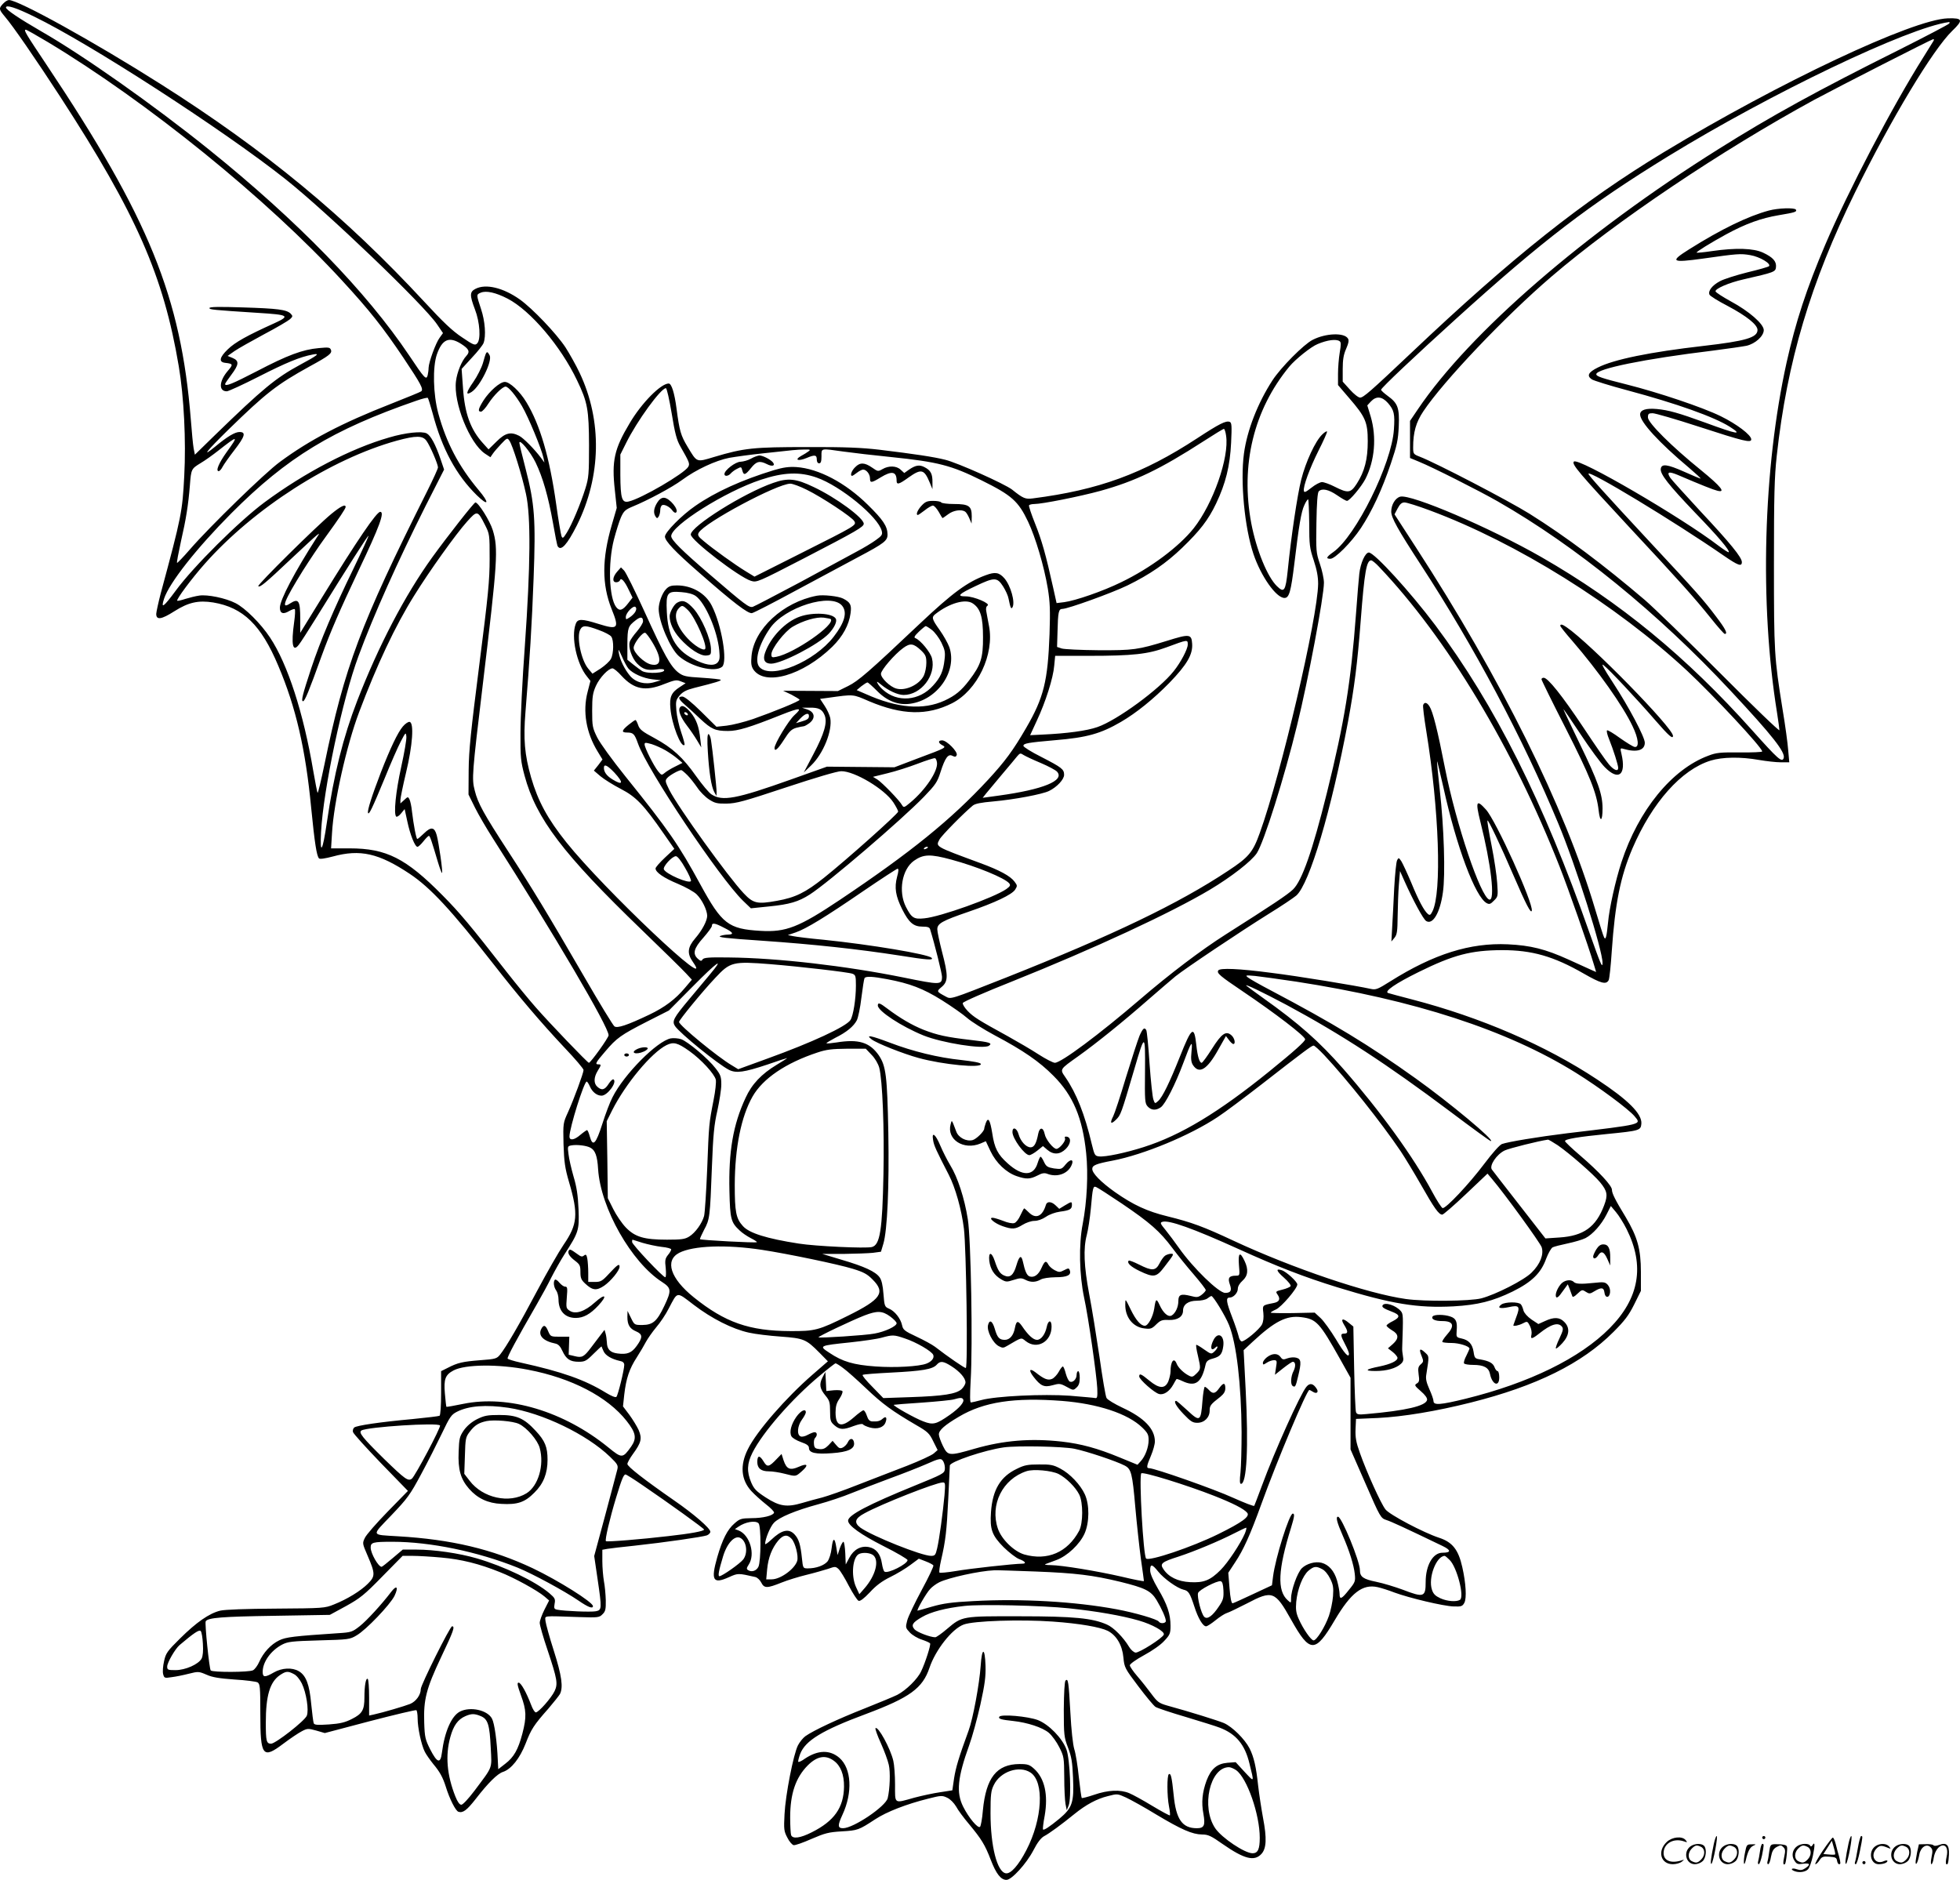 <?xml version="1.0" encoding="UTF-8"?>
<svg xmlns="http://www.w3.org/2000/svg" version="1.0" viewBox="0 0 1252.177 1201" preserveAspectRatio="xMidYMid meet">
  <g transform="translate(-0.188,1201) scale(0.1,-0.1)" fill="#000000" stroke="none">
    <path d="M22 11987 c-29 -31 -28 -36 11 -83 51 -59 199 -274 355 -514 485 -747 659 -1143 756 -1720 33 -194 47 -477 35 -701 -12 -228 -17 -257 -150 -749 -15 -58 -28 -117 -29 -132 0 -41 33 -36 116 17 90 57 153 71 248 56 191 -32 306 -143 416 -405 112 -264 174 -531 210 -908 22 -223 35 -307 50 -322 6 -6 38 -1 88 12 175 48 294 21 492 -111 132 -88 266 -233 535 -577 163 -209 300 -370 454 -534 67 -70 121 -134 121 -142 0 -19 -62 -187 -99 -269 -32 -70 -32 -71 -29 -205 4 -114 9 -152 35 -241 61 -207 55 -271 -35 -402 -30 -44 -105 -175 -167 -291 -117 -221 -199 -361 -238 -410 -21 -26 -29 -29 -127 -36 -114 -9 -144 -16 -208 -49 l-42 -21 0 -140 c0 -77 -4 -141 -10 -145 -5 -3 -82 -12 -172 -21 -208 -19 -357 -41 -373 -54 -7 -6 -11 -19 -8 -29 3 -11 83 -99 178 -198 l173 -178 -129 -132 c-71 -73 -137 -148 -146 -168 -17 -35 -16 -36 17 -113 50 -116 50 -132 2 -180 -46 -46 -132 -99 -218 -133 -57 -23 -68 -24 -368 -26 -194 -1 -327 -6 -357 -13 -70 -17 -152 -74 -256 -177 -83 -82 -92 -95 -103 -146 -7 -30 -10 -67 -6 -82 7 -26 9 -27 54 -20 26 3 75 13 110 22 60 15 64 15 113 -6 37 -17 83 -24 179 -31 71 -4 137 -13 147 -18 16 -10 18 -27 18 -199 0 -274 15 -293 147 -193 45 34 99 70 119 80 34 18 40 18 91 4 l55 -16 288 76 c158 41 292 73 297 70 4 -3 8 -26 8 -52 0 -61 24 -171 46 -214 9 -18 34 -53 54 -78 42 -50 61 -85 80 -145 24 -78 63 -155 81 -160 28 -9 53 9 110 82 79 102 139 162 175 173 53 18 107 87 144 181 35 91 52 118 146 224 33 39 66 80 73 92 22 43 12 117 -39 277 -28 87 -51 172 -53 189 -2 37 -28 34 215 26 120 -4 129 -3 149 18 19 18 22 32 21 90 -1 37 -6 92 -12 122 -5 29 -10 87 -10 127 l0 73 33 6 c17 3 95 12 172 20 194 21 435 56 463 66 12 5 22 15 22 23 0 22 -105 113 -231 200 -193 134 -299 217 -299 233 0 8 16 37 35 63 54 74 60 100 37 154 -11 24 -38 68 -60 98 l-40 53 8 75 c12 104 33 166 80 238 22 34 48 79 59 100 11 20 40 62 65 92 26 30 62 84 80 120 59 112 47 110 161 23 114 -87 246 -154 352 -177 39 -9 131 -20 202 -25 149 -11 163 -17 249 -104 l53 -54 -99 -86 c-168 -146 -356 -361 -412 -475 -52 -103 -44 -196 22 -268 21 -23 64 -61 94 -85 30 -23 53 -47 51 -53 -6 -19 -70 -35 -144 -35 -66 -1 -75 -4 -108 -33 -46 -39 -78 -103 -111 -217 -42 -148 -27 -173 75 -127 58 26 58 26 168 1 13 -3 30 -19 38 -35 19 -38 37 -38 129 -1 39 16 112 38 161 50 50 12 111 30 137 38 45 16 48 16 67 -1 11 -10 41 -59 66 -108 26 -49 54 -92 62 -95 10 -4 34 14 72 54 39 43 78 72 131 98 41 20 99 55 128 77 l54 40 44 -17 c24 -9 46 -21 49 -26 3 -5 -30 -75 -74 -156 -44 -82 -86 -169 -93 -195 -12 -46 -11 -48 17 -78 15 -16 50 -37 76 -45 27 -9 51 -20 53 -24 6 -9 -31 -124 -57 -178 -23 -50 -97 -122 -153 -151 -22 -11 -116 -50 -209 -87 -170 -67 -326 -140 -378 -177 -15 -11 -36 -37 -47 -58 -29 -56 -80 -318 -86 -440 -5 -96 -4 -109 18 -150 12 -25 31 -46 40 -48 10 -2 61 16 115 40 86 37 109 43 193 48 101 6 108 8 213 77 73 48 199 97 339 132 82 21 90 21 121 6 20 -9 43 -33 57 -56 12 -23 49 -73 83 -113 79 -95 102 -132 139 -229 34 -88 64 -127 100 -127 33 0 127 103 172 189 25 49 48 79 68 90 33 17 113 76 193 141 74 60 144 98 214 115 61 16 62 16 117 -9 30 -14 117 -62 192 -108 162 -97 231 -127 293 -128 39 0 57 -8 132 -61 138 -96 202 -112 247 -64 33 35 36 100 11 231 -11 60 -25 152 -31 204 -13 122 -27 184 -55 240 -31 60 -110 138 -164 162 -39 16 -210 70 -363 112 -52 15 -62 23 -100 74 -23 31 -63 82 -90 113 -26 30 -48 62 -48 70 0 8 40 37 90 64 52 28 108 67 130 92 36 38 40 48 40 96 0 75 -21 138 -80 237 -32 55 -50 96 -50 117 0 43 12 42 51 -7 37 -46 121 -106 162 -116 32 -7 41 -22 69 -107 24 -76 55 -127 75 -127 8 0 35 18 61 39 26 21 58 42 72 46 14 4 71 32 128 61 163 86 180 79 282 -103 121 -216 154 -216 279 -4 104 176 178 233 275 211 23 -5 70 -20 106 -34 95 -35 313 -87 378 -89 50 -2 57 1 69 23 16 29 10 127 -13 228 -25 112 -63 160 -149 188 -98 32 -316 147 -342 181 -30 39 -120 238 -163 360 -25 70 -30 100 -28 152 l3 66 140 6 c161 8 373 43 595 99 417 105 709 249 910 451 71 71 97 105 132 175 l43 87 0 121 c0 146 -22 224 -97 350 -67 110 -88 152 -88 175 0 26 -82 115 -202 218 -54 46 -98 88 -98 93 0 13 85 27 266 45 212 21 218 23 222 66 5 63 -84 152 -283 283 -329 218 -744 397 -1182 511 -76 20 -145 38 -153 41 -27 10 47 61 195 134 223 110 334 139 533 140 191 0 329 -39 522 -150 110 -63 143 -72 159 -42 5 9 14 94 20 187 21 303 55 474 132 655 126 293 312 503 500 561 75 23 191 25 309 4 47 -8 109 -15 139 -15 l54 0 -7 78 c-3 42 -19 160 -36 261 -53 332 -55 360 -55 926 0 442 3 557 18 694 66 602 216 1105 502 1686 229 466 496 909 619 1028 72 69 68 83 -28 80 -225 -7 -1077 -409 -1816 -856 -519 -314 -966 -669 -1614 -1283 -261 -247 -304 -284 -325 -284 -11 0 -40 23 -65 51 l-46 51 0 80 c0 59 5 92 22 130 16 37 19 55 11 66 -24 38 -141 34 -225 -9 -56 -28 -203 -176 -257 -259 -94 -145 -162 -319 -182 -468 -24 -178 4 -473 61 -642 48 -142 145 -280 198 -280 30 0 41 40 63 219 29 243 44 333 64 374 9 21 20 37 24 37 3 0 6 -69 7 -152 0 -141 3 -160 29 -238 20 -61 28 -104 28 -150 -3 -217 -236 -1213 -373 -1592 -44 -123 -71 -155 -202 -241 -316 -210 -735 -411 -1418 -682 -363 -143 -352 -140 -387 -121 -59 32 -59 32 -25 61 42 35 42 73 2 225 -16 63 -30 127 -30 143 0 37 30 54 199 112 172 59 276 109 298 141 15 24 15 27 -4 52 -26 35 -95 73 -218 118 -292 108 -286 104 -261 151 13 25 154 168 212 216 15 13 53 20 132 27 134 12 314 46 356 67 51 25 96 74 96 103 0 36 -15 47 -147 115 -62 31 -113 63 -113 70 0 16 29 21 200 36 207 17 294 42 423 117 98 57 208 146 309 249 113 117 151 182 146 251 -4 62 -17 63 -161 18 -185 -57 -214 -61 -437 -60 -113 1 -218 6 -235 11 l-30 10 3 99 c3 124 7 144 31 144 35 0 317 102 416 150 143 70 247 142 349 240 113 109 167 178 217 283 61 128 89 240 96 389 5 107 4 128 -9 133 -24 9 -66 -12 -208 -105 -347 -227 -629 -330 -1050 -384 -47 -6 -61 -1 -132 56 -46 36 -349 172 -428 191 -71 18 -197 37 -420 64 -111 13 -219 18 -460 17 -345 0 -404 -6 -595 -63 -116 -35 -109 -37 -170 64 -44 73 -52 101 -71 245 -13 100 -32 160 -50 160 -50 0 -173 -124 -249 -253 -99 -165 -116 -241 -95 -429 l12 -113 -32 -110 c-63 -216 -63 -379 -1 -535 51 -126 42 -135 -83 -96 -108 34 -134 34 -146 0 -31 -81 6 -256 72 -336 l22 -28 -18 -70 c-33 -125 -9 -262 64 -381 l31 -51 -27 -36 -28 -35 42 -36 c24 -20 82 -56 130 -81 97 -50 146 -101 273 -284 l69 -99 -60 -56 c-33 -31 -60 -62 -60 -69 0 -25 53 -61 142 -98 50 -21 104 -51 121 -68 35 -35 66 -100 67 -136 0 -32 -32 -93 -76 -144 -50 -58 -54 -97 -15 -152 153 -218 -571 467 -809 765 -120 150 -181 263 -225 414 -42 148 -50 244 -36 419 27 330 41 559 52 855 14 373 7 474 -51 698 -22 84 -40 159 -40 166 0 28 71 -58 104 -126 46 -95 81 -218 111 -387 13 -75 26 -142 30 -148 21 -33 60 10 123 135 155 312 162 667 17 973 -24 51 -66 125 -91 164 -60 90 -210 247 -291 305 -106 75 -217 102 -283 68 -38 -19 -38 -41 -4 -131 32 -82 39 -194 14 -218 -13 -14 -24 -10 -96 39 -61 40 -121 97 -241 227 -505 545 -1014 966 -1683 1390 -424 269 -910 538 -971 538 -9 0 -25 -10 -37 -23z m198 -83 c357 -173 1210 -725 1605 -1038 266 -211 883 -802 969 -928 l38 -56 -21 -29 c-25 -33 -70 -157 -71 -193 0 -14 -3 -35 -6 -48 -9 -32 -20 -20 -118 127 -274 408 -713 860 -1281 1317 -353 284 -800 599 -1070 754 -140 81 -225 138 -225 152 0 19 62 0 180 -58z m12235 -44 c-4 -6 -147 -81 -318 -167 -525 -262 -820 -424 -1157 -636 -855 -536 -1590 -1173 -1920 -1662 l-50 -74 0 -119 0 -118 58 -24 c86 -35 383 -185 502 -253 500 -286 1023 -712 1488 -1210 268 -287 353 -395 339 -431 -11 -29 -37 -5 -200 177 -421 471 -846 820 -1348 1108 -328 188 -831 403 -901 386 -32 -8 -58 -52 -58 -95 0 -40 41 -113 190 -342 340 -521 650 -1105 876 -1648 112 -267 285 -814 284 -895 -1 -35 -12 -8 -84 195 -293 836 -604 1455 -984 1963 -160 213 -390 465 -425 465 -23 0 -53 -66 -61 -135 -3 -27 -13 -142 -21 -255 -33 -442 -74 -694 -186 -1145 -92 -371 -159 -561 -216 -617 -35 -34 -133 -99 -429 -287 -159 -101 -358 -252 -549 -416 -261 -224 -504 -405 -544 -405 -11 0 -58 24 -103 53 -46 30 -135 82 -198 117 -186 102 -218 122 -256 161 -20 21 -34 44 -31 51 2 8 144 70 313 137 527 211 1015 438 1264 586 139 83 267 183 301 234 45 68 176 483 258 820 70 284 171 820 171 908 0 26 -12 80 -26 121 -24 71 -25 82 -22 262 2 128 7 193 15 201 21 21 63 12 117 -25 29 -20 57 -36 63 -36 17 0 92 90 118 140 60 118 72 267 34 398 l-22 72 23 25 c34 36 71 33 109 -10 39 -45 45 -69 38 -169 -14 -219 -243 -681 -387 -783 -44 -31 -50 -43 -19 -43 30 0 133 103 195 196 70 106 135 245 192 414 39 116 46 149 50 236 5 119 -6 148 -71 195 -23 17 -42 34 -42 39 0 11 218 217 480 454 550 498 847 726 1355 1038 655 402 1533 822 1793 857 5 1 5 -4 2 -9z m-12149 -118 c639 -384 1404 -1004 1881 -1524 176 -191 262 -300 393 -495 110 -165 129 -199 113 -213 -4 -4 -90 -39 -191 -79 -317 -124 -524 -233 -712 -372 -95 -69 -448 -413 -573 -557 -44 -51 -82 -90 -84 -88 -3 2 9 64 25 138 32 139 47 232 57 358 8 103 9 105 68 141 29 17 79 53 112 79 130 102 134 101 53 -11 -47 -66 -70 -119 -49 -119 6 0 17 12 25 28 8 15 41 62 75 106 68 88 76 116 33 116 -29 0 -78 -29 -155 -93 -94 -77 -55 -28 85 109 239 233 308 287 518 403 125 68 145 84 136 106 -6 16 -15 17 -78 11 -103 -9 -201 -46 -394 -147 -157 -81 -204 -101 -204 -82 0 3 18 30 40 59 49 65 51 89 8 107 l-32 13 44 31 c25 17 110 65 190 108 80 42 154 86 165 96 18 17 18 20 4 35 -26 26 -83 33 -306 40 -149 5 -213 4 -213 -4 0 -10 17 -12 312 -31 195 -12 206 -19 103 -66 -175 -79 -252 -122 -298 -167 -53 -51 -59 -81 -17 -86 52 -6 53 -10 16 -53 -55 -65 -58 -129 -5 -129 10 0 102 42 204 94 175 89 264 126 345 141 50 10 32 -5 -80 -65 -157 -85 -239 -153 -544 -449 l-129 -126 -8 40 c-4 22 -12 105 -18 185 -63 784 -266 1285 -923 2268 -133 199 -147 222 -131 222 5 0 67 -35 139 -78z m12048 6 c-4 -7 -33 -53 -64 -103 -199 -316 -478 -849 -628 -1200 -119 -280 -188 -491 -246 -750 -150 -680 -174 -1541 -61 -2240 8 -52 15 -102 15 -110 0 -9 -170 155 -377 363 -208 209 -425 419 -483 469 -263 224 -501 403 -737 551 -135 84 -598 325 -700 364 -41 16 -43 18 -43 60 0 96 18 160 65 230 127 191 524 609 820 862 413 354 1083 804 1677 1128 162 87 750 387 761 388 5 0 5 -6 1 -12z m-9109 -1646 c146 -76 340 -304 444 -523 67 -139 75 -186 76 -414 0 -182 -2 -207 -23 -275 -32 -102 -87 -232 -119 -283 -23 -37 -27 -39 -34 -22 -4 11 -20 103 -34 205 -42 298 -103 507 -190 650 -42 70 -107 130 -138 130 -31 0 -97 -58 -136 -118 -34 -54 -38 -72 -16 -72 8 0 30 24 48 53 34 52 89 107 109 107 18 0 64 -55 105 -125 41 -70 125 -274 137 -330 l6 -30 -22 30 c-42 56 -112 127 -140 141 -53 27 -88 19 -144 -37 l-51 -50 -36 40 c-79 87 -116 189 -127 350 l-9 124 65 71 c37 39 70 81 75 94 17 44 10 141 -16 218 -30 91 -31 92 -2 104 35 15 96 1 172 -38z m-297 -289 c51 -33 58 -50 33 -77 -29 -31 -59 -103 -66 -161 -18 -136 87 -397 185 -463 l35 -23 15 22 c8 12 32 40 54 63 37 39 39 40 52 21 20 -27 80 -219 106 -340 32 -145 29 -460 -7 -970 -16 -214 -28 -466 -28 -560 -1 -154 2 -180 26 -270 74 -275 245 -500 749 -986 136 -131 263 -256 283 -278 l37 -40 -44 -52 c-61 -73 -129 -124 -227 -171 -143 -68 -206 -89 -224 -75 -9 7 -96 149 -193 317 -232 400 -331 564 -485 800 -157 241 -194 308 -214 389 -20 75 -17 109 51 676 95 792 100 870 64 988 -18 59 -92 177 -111 177 -9 0 -179 -217 -276 -351 -175 -243 -342 -563 -479 -916 -90 -233 -149 -469 -194 -778 -27 -186 -45 -214 -37 -60 15 274 137 849 239 1123 97 263 251 606 429 960 l118 232 -23 68 c-32 93 -62 149 -88 163 -30 16 -136 5 -240 -26 -245 -70 -539 -224 -796 -414 -162 -120 -454 -410 -567 -564 -79 -107 -97 -120 -75 -52 33 101 209 324 430 546 357 358 645 533 1182 719 37 13 70 21 73 18 3 -3 17 -48 31 -99 60 -227 150 -393 282 -523 76 -74 83 -51 11 34 -127 152 -205 300 -257 489 -33 122 -37 296 -9 377 34 97 78 116 155 67z m5611 18 c11 -7 11 -20 2 -73 -6 -36 -11 -97 -11 -137 l0 -71 71 -83 c104 -120 119 -154 119 -276 0 -115 -20 -193 -70 -271 -39 -60 -55 -63 -140 -20 -33 17 -70 30 -82 30 -13 0 -43 -16 -68 -36 -36 -28 -46 -33 -48 -20 -6 27 37 144 94 258 30 59 54 113 54 120 0 6 -14 -1 -31 -18 -44 -42 -105 -174 -134 -288 -25 -100 -64 -360 -86 -579 -14 -133 -23 -147 -69 -102 -61 59 -131 230 -164 401 -70 373 15 725 243 1002 39 47 140 128 181 144 62 26 117 33 139 19z m-4266 -462 c21 -129 32 -170 56 -212 57 -100 61 -109 50 -129 -23 -42 -300 -204 -381 -222 -43 -10 -52 19 -53 169 l0 131 37 74 c69 140 222 350 254 350 6 0 22 -72 37 -161z m3542 -143 c21 -138 -83 -434 -207 -591 -95 -119 -277 -255 -464 -345 -116 -57 -293 -118 -363 -127 l-49 -6 -22 99 c-47 212 -73 303 -115 408 -24 60 -42 113 -39 118 3 4 18 8 34 8 50 0 290 48 422 84 223 62 380 137 662 319 65 42 122 77 127 77 4 0 11 -20 14 -44z m-5108 -33 c24 -34 73 -149 73 -169 0 -8 -31 -76 -69 -152 -427 -852 -528 -1123 -657 -1749 -21 -101 -40 -180 -43 -178 -3 3 -15 67 -28 141 -62 368 -163 681 -276 851 -59 89 -159 189 -221 220 -62 32 -179 56 -231 48 -22 -3 -62 -13 -88 -21 -27 -9 -50 -14 -53 -12 -7 8 91 140 175 235 315 356 809 672 1229 788 122 33 165 33 189 -2z m2441 -66 c-9 -7 -31 -21 -50 -31 -43 -25 -16 -34 37 -12 52 22 65 20 65 -9 0 -16 6 -25 15 -25 11 0 15 12 15 45 0 53 -8 51 141 30 57 -8 194 -24 304 -35 300 -31 385 -53 580 -150 190 -94 233 -132 295 -263 47 -99 102 -283 126 -427 14 -86 16 -138 11 -291 -11 -301 -37 -406 -149 -599 -84 -145 -136 -215 -243 -331 -237 -256 -494 -464 -946 -767 -263 -176 -346 -209 -509 -199 -205 12 -246 44 -383 295 -139 255 -203 348 -479 691 -85 106 -162 212 -181 250 -30 61 -32 72 -32 171 0 89 4 113 24 158 24 53 80 112 106 112 8 0 34 -21 57 -47 81 -88 153 -102 274 -53 67 26 78 28 105 17 l31 -12 -38 -25 c-54 -35 -66 -63 -59 -137 9 -102 68 -253 90 -232 3 3 -7 39 -21 80 -14 41 -28 103 -31 139 -5 60 -3 68 21 97 20 23 42 35 93 48 140 35 175 46 169 52 -3 3 -57 9 -120 13 -103 6 -119 10 -150 33 -50 39 -91 113 -216 388 -61 134 -120 253 -131 264 l-20 20 -25 -28 c-29 -34 -32 -67 -5 -67 11 0 21 6 24 13 6 20 30 -6 56 -62 l24 -49 -27 -35 c-36 -47 -56 -54 -78 -25 -45 60 -53 278 -14 431 14 53 34 117 45 142 18 40 28 49 73 68 98 40 253 123 318 171 89 66 214 124 301 141 41 7 139 21 219 29 199 22 209 23 260 24 38 1 42 -1 28 -11z m3969 -378 c554 -206 1190 -603 1644 -1025 170 -159 479 -490 479 -515 0 -4 -64 -7 -142 -6 -125 1 -151 -1 -202 -21 -233 -86 -447 -349 -555 -680 -38 -116 -78 -295 -86 -387 -9 -91 -15 -113 -25 -94 -5 8 -31 92 -59 186 -192 646 -601 1471 -1144 2307 l-136 210 20 38 c15 28 26 38 44 38 14 0 87 -23 162 -51z m-6037 -92 c30 -59 30 -62 30 -218 0 -136 -9 -231 -66 -676 -54 -425 -67 -546 -68 -674 l-1 -155 42 -85 c23 -46 74 -133 113 -194 393 -615 740 -1205 740 -1259 0 -16 -115 -176 -126 -176 -8 0 -251 253 -340 355 -44 50 -126 150 -184 224 -234 300 -302 381 -411 491 -234 237 -359 300 -593 300 l-119 0 6 98 c11 195 93 560 173 772 114 303 231 552 352 745 98 158 267 394 338 473 65 72 67 72 114 -21z m5712 -268 c433 -455 856 -1158 1153 -1914 58 -147 184 -507 219 -625 l15 -50 -32 14 c-18 8 -82 37 -143 65 -150 68 -243 91 -389 98 -241 11 -473 -62 -750 -236 -81 -51 -93 -56 -125 -49 -95 21 -467 82 -638 103 -205 27 -327 32 -337 15 -11 -17 10 -35 154 -132 209 -141 401 -288 401 -308 0 -13 -70 -76 -228 -204 -326 -264 -567 -409 -802 -484 -115 -37 -248 -65 -287 -60 -26 3 -29 8 -46 78 -45 191 -98 325 -169 428 -36 52 -37 49 81 133 119 85 291 224 446 360 72 63 151 130 176 151 62 50 413 285 594 398 83 51 163 105 179 119 84 76 223 542 330 1111 40 216 60 370 81 645 24 313 37 385 67 385 6 0 29 -18 50 -41z m-4751 -287 c-5 -10 -22 -27 -36 -36 -24 -16 -25 -15 -25 2 0 27 49 77 62 64 7 -7 6 -16 -1 -30z m49 -62 c0 -10 -18 -39 -39 -64 -22 -25 -43 -55 -46 -67 -11 -33 14 -104 47 -138 36 -37 64 -46 123 -38 24 4 47 3 49 -2 14 -21 -105 -28 -140 -8 -11 7 -37 26 -57 42 l-37 30 0 100 c1 105 4 114 54 153 31 24 46 21 46 -8z m-283 -55 c37 -13 73 -32 80 -42 17 -23 16 -108 -2 -142 -8 -16 -38 -43 -66 -62 l-52 -33 -27 32 c-46 55 -76 204 -51 250 15 28 35 28 118 -3z m341 -76 c64 -105 61 -159 -7 -144 -43 9 -111 75 -111 106 0 28 57 102 74 96 6 -2 26 -28 44 -58z m3422 -17 c0 -29 -45 -114 -89 -169 -91 -116 -363 -315 -488 -358 -68 -24 -196 -41 -349 -48 l-81 -4 42 91 c57 121 106 276 112 354 l6 62 216 0 c281 0 377 11 494 54 138 51 137 51 137 18z m-3572 -155 c28 -31 93 -60 152 -67 l55 -6 -42 -12 c-60 -18 -120 -2 -156 40 -35 42 -65 103 -72 148 -5 28 -1 23 20 -24 14 -33 33 -68 43 -79z m2634 -602 c47 -20 94 -45 103 -55 51 -57 -89 -114 -373 -153 l-102 -14 22 28 c13 15 58 70 101 121 43 51 87 103 97 116 18 21 21 22 42 8 13 -8 62 -31 110 -51z m-2725 -61 c61 -66 55 -85 -13 -43 -36 22 -54 47 -54 73 0 28 22 17 67 -30z m2003 -478 c0 -2 -7 -7 -16 -10 -8 -3 -12 -2 -9 4 6 10 25 14 25 6z m150 -78 c163 -44 340 -117 369 -151 10 -12 7 -19 -18 -37 -77 -54 -423 -178 -524 -187 -67 -7 -81 2 -118 74 -49 98 -25 239 52 294 60 42 103 44 239 7z m-1701 -53 c24 -41 40 -78 37 -84 -12 -19 -162 46 -173 75 -7 18 53 84 77 84 10 0 34 -30 59 -75z m1354 -57 c-18 -69 -10 -122 33 -208 43 -85 72 -110 130 -110 32 0 44 -4 48 -17 29 -93 76 -282 76 -303 0 -53 -11 -53 -246 -5 -366 74 -803 125 -1117 128 -129 2 -159 -1 -167 -13 -7 -12 -12 -11 -29 4 -36 32 -27 67 34 135 30 34 55 68 55 76 0 21 18 19 77 -12 59 -29 67 -43 26 -44 -16 0 -37 -4 -48 -8 -23 -9 29 -15 265 -31 334 -23 617 -54 881 -95 174 -28 219 -31 202 -14 -23 23 -387 84 -688 115 -88 8 -176 19 -195 23 l-35 7 50 17 c67 23 190 98 435 266 113 77 210 140 216 141 8 0 7 -16 -3 -52z m-1197 -625 c-31 -37 -90 -108 -132 -158 -99 -118 -110 -139 -90 -170 30 -45 273 -243 345 -280 46 -23 96 -16 246 34 65 23 122 41 125 41 3 0 -26 -19 -65 -42 -98 -59 -160 -124 -200 -212 -80 -172 -109 -343 -103 -597 4 -177 10 -199 65 -250 15 -15 48 -37 71 -49 24 -12 42 -24 39 -26 -6 -6 -357 13 -363 19 -2 2 10 29 26 60 36 66 38 79 50 402 8 206 14 269 35 360 13 61 25 135 25 166 0 49 -4 62 -36 103 -47 62 -178 172 -221 187 -19 6 -49 8 -66 5 -87 -17 -298 -229 -372 -376 -16 -30 -45 -107 -65 -170 -41 -129 -61 -150 -80 -81 -6 23 -14 41 -18 41 -4 -1 -23 -14 -42 -30 -39 -34 -70 -39 -70 -11 0 54 93 351 110 351 4 0 13 -14 20 -30 15 -36 45 -60 75 -60 38 0 102 88 76 104 -5 3 -19 -10 -31 -29 -24 -38 -44 -44 -72 -18 -24 21 -23 60 2 101 24 39 24 42 5 42 -24 0 -18 11 43 82 74 87 99 105 267 191 l140 71 153 154 c157 159 208 194 108 75z m389 67 c185 -15 497 -51 523 -61 20 -8 22 -15 22 -76 0 -86 -17 -192 -35 -220 -28 -42 -245 -143 -533 -247 l-184 -67 -41 25 c-89 52 -337 256 -337 277 0 12 147 192 232 282 95 102 112 106 353 87z m3355 -111 c759 -117 1351 -310 1790 -583 145 -90 337 -232 375 -278 44 -53 57 -50 -430 -108 -187 -23 -380 -55 -418 -69 -15 -6 -62 -59 -110 -123 -99 -132 -250 -292 -269 -286 -7 2 -37 49 -66 103 -119 222 -331 515 -568 786 -154 175 -283 290 -514 454 -52 37 -99 72 -105 77 -19 18 102 -40 256 -122 351 -189 641 -378 1045 -681 138 -104 255 -189 260 -189 31 0 -261 244 -481 401 -301 215 -522 349 -925 562 -69 36 -134 73 -145 82 -19 15 -16 15 45 10 36 -4 153 -20 260 -36z m-2609 15 c143 -27 228 -59 348 -134 62 -39 135 -90 161 -113 26 -23 105 -73 176 -111 183 -97 286 -168 376 -259 126 -126 186 -270 209 -494 14 -134 5 -311 -22 -452 -26 -132 -22 -325 9 -472 27 -123 80 -495 84 -579 2 -53 0 -64 -12 -62 -8 2 -81 8 -163 15 -171 12 -473 -2 -567 -28 -30 -8 -60 -15 -65 -15 -7 0 -7 46 -2 138 14 227 2 908 -18 1032 -21 134 -65 269 -112 345 -20 33 -48 89 -63 124 -31 75 -57 95 -47 38 5 -35 20 -67 100 -222 42 -81 82 -223 97 -345 15 -121 26 -890 12 -890 -9 0 -113 71 -197 136 -17 13 -70 42 -117 64 -77 36 -87 44 -93 73 -9 43 -47 91 -83 106 -28 12 -30 16 -36 94 -4 55 -12 90 -25 107 -26 36 -97 69 -240 111 l-126 38 135 0 c74 1 159 4 188 7 l52 7 15 50 c26 86 38 367 32 712 -7 362 -15 425 -61 493 -58 83 -129 105 -270 82 -33 -5 -62 -8 -64 -5 -2 2 23 17 55 34 73 36 119 74 139 113 8 16 22 81 29 144 8 64 17 120 20 125 9 13 51 11 146 -7z m-1265 -459 c77 -55 160 -146 169 -183 3 -16 -3 -74 -14 -128 -30 -154 -30 -154 -41 -439 -6 -148 -15 -285 -20 -304 -13 -47 -56 -107 -95 -131 -27 -17 -50 -20 -142 -20 -146 0 -204 17 -263 78 -25 26 -61 79 -80 117 l-35 70 -3 246 -4 246 35 70 c86 170 251 368 347 416 45 22 70 16 146 -38z m4057 -27 c144 -154 364 -430 488 -614 26 -39 85 -136 130 -215 84 -148 113 -189 135 -189 7 0 75 59 151 131 l138 131 28 -33 c81 -95 308 -408 318 -437 15 -46 -9 -108 -64 -162 -47 -48 -230 -141 -322 -165 -71 -18 -362 -21 -482 -4 -243 34 -722 196 -1100 372 -192 90 -268 118 -422 156 -131 32 -219 73 -336 155 -90 64 -145 120 -145 148 0 23 24 33 130 53 198 38 495 161 672 279 46 30 171 124 278 207 276 215 322 249 334 249 6 0 37 -28 69 -62z m-2893 3 c22 -22 42 -57 49 -82 21 -79 33 -394 27 -679 -7 -360 -22 -454 -74 -467 -40 -10 -359 5 -467 22 -206 32 -317 67 -357 112 -44 48 -52 91 -52 263 1 239 41 437 114 565 66 115 212 214 415 281 57 19 92 23 189 24 l119 0 37 -39z m4384 -578 c74 -51 228 -185 270 -236 47 -57 51 -82 26 -148 -52 -138 -131 -195 -285 -205 l-90 -6 -165 212 c-91 116 -170 219 -177 228 -18 25 30 97 82 122 30 14 218 61 276 69 4 1 32 -16 63 -36z m-6181 -15 c31 -16 45 -52 50 -138 16 -248 213 -595 408 -720 60 -39 62 -54 15 -153 -47 -99 -73 -121 -139 -122 -52 0 -52 0 -74 45 l-22 45 -1 -38 c0 -51 15 -76 56 -93 42 -18 43 -38 4 -92 -33 -46 -61 -57 -123 -49 -47 6 -67 27 -68 71 -1 17 -4 42 -8 56 l-7 24 -26 -34 c-15 -19 -42 -55 -60 -79 -45 -60 -58 -67 -105 -55 l-38 9 2 58 2 57 -60 0 c-59 0 -60 1 -75 35 -16 40 -29 44 -44 15 -22 -42 12 -78 91 -94 18 -4 31 -18 44 -47 24 -52 49 -69 104 -69 39 0 49 5 94 50 28 28 51 49 52 48 0 -2 6 -15 13 -31 12 -27 51 -50 105 -62 18 -3 27 -12 27 -25 0 -31 -40 -194 -50 -204 -6 -6 -32 5 -67 26 -135 83 -279 134 -546 193 -42 9 -79 21 -82 25 -5 8 57 123 188 350 30 52 72 129 92 170 21 41 57 105 81 143 93 144 97 156 92 291 -4 92 -12 143 -32 210 -14 49 -29 113 -32 142 -7 52 -6 52 22 57 35 5 93 -2 117 -15z m3397 -358 c177 -120 242 -176 323 -285 33 -44 94 -120 136 -168 42 -49 76 -93 76 -99 0 -6 -12 -19 -26 -30 -23 -17 -31 -18 -72 -7 -61 15 -77 8 -77 -33 0 -38 -18 -77 -42 -92 -22 -13 -54 14 -78 67 -20 44 -25 41 -34 -23 -8 -52 -39 -110 -60 -110 -26 0 -57 35 -91 105 -34 70 -34 70 -34 32 -2 -82 49 -146 122 -154 39 -5 48 -2 75 25 28 27 38 31 81 29 56 -2 91 21 91 60 0 39 34 63 88 63 27 0 57 6 68 15 10 8 22 15 25 15 12 0 89 -126 113 -186 47 -116 78 -376 80 -684 0 -102 -3 -218 -7 -257 -6 -51 -5 -73 3 -73 37 0 49 235 30 602 l-13 252 59 55 c140 130 215 168 309 156 97 -12 117 -34 249 -269 l66 -118 0 -229 0 -229 96 -219 c94 -216 97 -220 133 -232 31 -10 110 -46 359 -166 56 -27 55 -43 -1 -43 -61 0 -107 -81 -107 -187 0 -97 -12 -101 -147 -49 -49 18 -124 41 -168 50 -84 17 -105 32 -105 74 0 58 -117 342 -140 342 -16 0 -7 -36 30 -120 43 -98 71 -189 77 -245 5 -47 3 -53 -37 -102 -47 -60 -60 -65 -60 -26 0 15 -7 53 -16 85 -18 62 -53 102 -100 114 -40 10 -95 -6 -125 -35 -29 -29 -69 -141 -69 -194 0 -30 0 -30 -21 -11 -69 61 -63 195 21 464 22 72 24 90 11 90 -22 0 -111 -283 -126 -402 l-7 -56 -120 -56 c-66 -31 -125 -58 -131 -59 -8 -1 -15 33 -20 97 l-8 98 44 67 c52 78 95 172 167 371 102 282 291 730 307 730 2 0 12 -5 23 -12 23 -15 38 -3 24 19 -22 35 -44 40 -66 13 -39 -47 -202 -408 -285 -634 -24 -65 -46 -122 -48 -126 -3 -5 -63 19 -135 51 -117 54 -501 189 -536 189 -19 0 -18 12 11 80 14 33 25 73 25 91 0 80 -68 151 -206 215 -51 24 -98 52 -103 63 -6 10 -26 128 -45 263 -20 134 -49 315 -66 402 -33 176 -38 290 -15 376 8 30 20 107 26 170 12 135 14 144 34 136 9 -3 83 -51 165 -106z m3224 -163 c117 -234 81 -441 -109 -633 -189 -191 -514 -350 -919 -450 -163 -40 -206 -43 -206 -15 0 10 -12 44 -26 75 -19 43 -25 67 -20 94 19 122 19 116 -8 141 -33 31 -41 23 -22 -22 13 -33 13 -37 -5 -53 -17 -15 -19 -26 -14 -65 6 -39 4 -49 -12 -58 -16 -10 -14 -14 26 -49 28 -24 42 -44 40 -56 -8 -38 -134 -68 -386 -90 -52 -5 -62 -3 -68 12 -4 9 -9 136 -12 282 l-5 265 -27 22 c-41 35 -57 29 -32 -11 26 -42 26 -56 1 -56 -26 0 -25 -11 5 -68 14 -26 25 -53 25 -60 0 -31 -29 0 -84 93 -33 54 -76 114 -97 134 l-38 35 -140 -3 c-78 -1 -141 0 -141 3 0 3 15 12 33 20 34 14 137 134 137 160 0 17 -70 82 -100 91 -40 13 -34 -5 15 -48 27 -24 46 -48 42 -54 -4 -6 -27 -16 -52 -22 -44 -11 -45 -12 -31 -32 20 -29 11 -47 -27 -54 -71 -14 -70 -13 -64 -63 3 -30 0 -56 -9 -74 -16 -31 -108 -108 -129 -108 -7 0 -17 15 -20 33 -4 17 -22 72 -41 121 -38 99 -42 126 -17 126 25 0 53 30 53 57 0 15 12 35 30 51 35 31 39 72 13 126 -29 62 -42 54 -36 -25 6 -68 5 -69 -18 -69 -45 0 -55 -14 -40 -56 14 -39 6 -54 -30 -54 -41 0 -204 158 -295 287 -26 37 -65 89 -86 115 -34 41 -36 47 -20 52 41 13 193 -41 487 -174 244 -111 422 -180 630 -244 348 -107 512 -134 743 -122 155 9 251 33 378 95 123 61 181 118 214 210 13 34 31 66 41 72 10 5 53 16 96 25 43 9 94 24 114 34 46 24 102 86 135 152 l27 53 32 -38 c18 -21 49 -70 69 -110z m-6288 -87 c34 -10 89 -22 123 -26 34 -3 61 -11 61 -16 0 -6 -9 -22 -21 -36 -18 -23 -20 -35 -14 -84 3 -34 2 -58 -3 -58 -15 0 -212 209 -212 225 0 8 1 15 3 15 1 0 30 -9 63 -20z m764 -45 c164 -25 486 -92 580 -121 69 -21 93 -34 127 -69 83 -83 54 -126 -158 -231 -187 -93 -211 -99 -369 -98 -261 1 -416 55 -616 216 -149 120 -187 235 -93 284 90 46 300 54 529 19z m818 -425 c23 -17 42 -36 42 -44 0 -19 -74 -54 -142 -66 -56 -11 -350 -30 -357 -24 -5 5 214 109 294 140 81 31 113 30 163 -6z m95 -141 c73 -24 172 -82 181 -105 8 -20 -10 -43 -44 -56 -47 -18 -199 -27 -324 -18 -141 10 -212 31 -295 87 -69 45 -68 46 134 67 83 9 173 22 200 30 70 19 78 19 148 -5z m298 -178 c52 -33 89 -75 89 -103 0 -10 -11 -30 -25 -43 -35 -31 -115 -44 -327 -51 l-173 -6 -69 71 c-39 39 -67 73 -63 77 3 4 86 10 184 15 197 10 263 21 289 50 23 26 42 24 95 -10z m-693 -11 c23 -16 89 -75 147 -130 105 -100 167 -145 321 -235 73 -42 84 -53 108 -103 l28 -56 -25 -22 c-14 -12 -90 -47 -169 -78 -79 -30 -219 -85 -313 -121 -93 -37 -196 -73 -230 -82 -33 -8 -91 -24 -128 -35 -98 -29 -145 -22 -233 35 -60 39 -75 54 -93 96 -29 69 -27 120 8 190 66 131 253 345 430 492 52 44 97 79 101 79 4 0 26 -13 48 -30z m-2012 -11 c278 -53 508 -173 629 -327 60 -76 66 -111 29 -164 -54 -76 -59 -76 -146 -5 -284 231 -639 337 -927 278 -57 -12 -105 -20 -107 -19 -2 2 -6 41 -10 86 -8 92 3 119 56 147 75 39 287 41 476 4z m2779 -189 c10 -17 -24 -56 -85 -99 -87 -61 -107 -66 -169 -42 -52 19 -196 100 -189 106 2 1 83 8 180 14 97 7 189 16 205 21 39 11 51 12 58 0z m631 -10 c229 -18 421 -81 513 -170 35 -34 41 -46 41 -80 0 -47 -22 -105 -51 -136 l-20 -22 -117 48 c-138 57 -244 86 -367 100 -198 22 -370 8 -555 -45 -166 -48 -172 -47 -204 17 -14 29 -26 62 -26 74 0 27 38 60 128 113 160 95 353 124 658 101z m-3536 -44 c217 -33 501 -170 649 -313 47 -45 53 -55 47 -80 -4 -15 -38 -146 -77 -291 l-71 -263 21 -143 c29 -197 28 -202 -11 -210 -31 -6 -201 1 -246 10 -20 4 -22 9 -17 38 6 30 2 37 -33 67 -89 76 -289 172 -464 223 -113 33 -273 56 -384 56 l-89 0 -65 -55 c-35 -30 -67 -55 -70 -55 -21 0 -70 86 -70 123 0 33 14 37 139 37 241 0 545 -63 799 -165 100 -41 299 -149 390 -211 61 -42 92 -54 92 -35 0 25 -223 165 -385 242 -259 122 -519 184 -860 204 -176 11 -172 -1 -43 134 103 108 120 131 190 262 43 79 102 197 133 261 50 105 60 120 95 138 76 39 186 47 330 26z m-437 -113 c7 -11 -160 -325 -180 -340 -24 -18 -43 -4 -177 126 -139 137 -165 169 -145 182 38 23 490 52 502 32z m4054 -149 c78 -16 264 -78 320 -107 42 -22 49 -48 68 -267 9 -102 25 -248 35 -325 11 -77 20 -142 20 -146 0 -3 -64 9 -142 28 -158 36 -380 73 -455 74 -26 0 -41 3 -33 6 8 3 40 15 70 26 71 26 150 101 181 170 31 71 32 182 2 249 -28 62 -96 134 -158 166 -43 23 -62 27 -135 26 -72 0 -94 -4 -142 -28 -105 -50 -155 -134 -165 -276 -8 -111 6 -149 81 -225 35 -34 80 -69 100 -76 38 -14 48 -29 19 -29 -51 0 -341 -32 -425 -47 -54 -9 -101 -13 -104 -10 -4 4 1 39 10 79 29 125 36 187 46 393 5 110 10 205 10 212 0 24 223 99 345 116 87 12 380 6 452 -9z m-837 -84 c6 -12 10 -33 8 -48 -3 -25 -17 -32 -189 -102 -300 -122 -429 -190 -429 -225 0 -31 81 -89 227 -163 84 -42 153 -83 153 -89 0 -25 -125 -88 -147 -74 -6 3 -13 27 -17 53 -9 60 -37 95 -83 104 -51 10 -97 -15 -125 -68 l-23 -43 -3 73 c-2 39 -7 72 -12 72 -4 0 -15 -19 -23 -42 l-14 -43 -8 48 c-10 67 -22 66 -30 -3 -4 -35 -15 -70 -26 -85 -21 -26 -73 -45 -125 -45 -32 0 -32 0 -39 66 -9 87 -20 122 -47 151 -37 40 -83 29 -150 -35 -21 -20 -38 -31 -38 -26 0 32 33 111 56 135 34 36 138 79 285 119 63 17 159 49 214 72 55 22 165 64 245 94 80 29 181 69 225 88 94 42 101 42 115 16z m735 -77 c50 -26 108 -84 132 -132 25 -51 25 -182 -1 -231 -74 -138 -203 -193 -351 -151 -66 20 -145 97 -168 165 -52 153 30 317 183 367 44 15 161 4 205 -18z m995 -140 c119 -47 190 -83 210 -108 19 -23 -31 -60 -185 -136 -168 -83 -442 -175 -461 -156 -18 17 -46 520 -31 544 8 13 292 -75 467 -144z m-3654 69 c166 -113 394 -277 394 -284 0 -10 -86 -26 -230 -42 -170 -20 -391 -38 -397 -32 -8 7 25 146 64 275 36 119 49 151 61 151 5 0 53 -30 108 -68z m1930 -64 c-10 -110 -33 -281 -47 -340 -10 -43 -14 -48 -39 -48 -60 0 -373 125 -451 180 -43 32 -36 59 26 92 107 59 455 196 499 197 17 1 18 -5 12 -81z m-1188 -180 c17 -17 16 -244 -1 -278 -13 -26 -43 -36 -66 -21 -11 7 -10 13 4 35 44 66 7 190 -64 218 l-24 9 22 15 c44 31 109 42 129 22z m3107 -65 c-28 -65 -108 -186 -155 -233 -66 -66 -107 -83 -195 -78 -78 4 -138 33 -171 84 -23 34 -11 45 96 79 104 34 261 100 355 148 39 20 73 36 78 37 4 0 0 -17 -8 -37z m-2896 -34 c24 -26 45 -110 36 -141 -16 -52 -107 -118 -163 -118 l-35 0 6 65 c7 74 31 135 71 183 32 37 57 41 85 11z m-323 3 c37 -24 44 -96 14 -135 -21 -27 -135 -107 -152 -107 -11 0 -4 37 24 129 27 87 78 138 114 113z m846 -109 c38 -35 13 -129 -56 -209 l-34 -39 -21 45 c-34 75 -22 196 21 213 27 11 72 6 90 -10z m-2759 -14 c125 -11 239 -39 373 -93 90 -35 239 -117 285 -156 l29 -25 -30 -59 c-16 -32 -30 -70 -30 -84 0 -14 22 -92 50 -174 62 -186 67 -215 45 -262 -21 -44 -102 -136 -120 -136 -7 0 -20 21 -30 48 -31 81 -65 142 -80 142 -11 0 -8 -17 15 -81 35 -95 37 -138 9 -245 -27 -102 -54 -150 -109 -192 l-45 -35 -3 59 c-5 119 -21 234 -37 264 -29 55 -139 79 -205 45 -54 -28 -98 -129 -115 -263 -9 -72 -30 -66 -75 22 -31 62 -35 77 -38 170 -5 148 13 218 108 419 79 166 90 197 70 197 -13 0 -200 -375 -200 -401 0 -37 -30 -79 -68 -95 -35 -14 -174 -55 -234 -68 l-28 -6 0 114 c0 63 -4 117 -9 120 -12 8 -21 -44 -21 -118 0 -81 -14 -105 -80 -138 -43 -22 -75 -30 -147 -35 -75 -5 -93 -3 -97 8 -3 8 -10 63 -16 123 -11 124 -33 182 -79 209 -42 25 -108 22 -160 -8 -57 -33 -71 -32 -71 4 0 63 52 136 124 174 37 19 62 22 236 27 188 5 197 6 240 32 61 35 214 196 242 252 27 57 15 73 -21 26 -60 -79 -157 -185 -202 -220 -46 -36 -54 -39 -136 -44 -285 -19 -335 -25 -378 -46 -52 -25 -101 -78 -127 -137 -10 -23 -28 -48 -40 -54 -24 -13 -257 -14 -270 -1 -9 9 -39 302 -32 314 14 23 105 30 436 35 l357 6 103 56 c90 50 117 71 232 189 l130 132 65 0 c36 0 119 -5 184 -11z m6440 -15 c47 -46 96 -236 66 -255 -23 -14 -81 -10 -125 10 -32 15 -45 27 -54 55 -25 75 27 213 81 216 4 0 18 -12 32 -26z m-814 -59 c17 -8 38 -34 51 -61 19 -38 22 -57 18 -112 -3 -37 -15 -93 -26 -125 -25 -71 -79 -157 -98 -157 -16 0 -67 73 -95 137 -17 38 -20 61 -16 109 8 82 41 167 78 199 35 29 49 31 88 10z m-1829 -15 c254 -10 362 -23 540 -66 157 -39 194 -57 230 -115 33 -55 60 -115 60 -135 0 -16 -36 -19 -45 -4 -9 15 -152 57 -271 79 -263 49 -606 69 -914 52 -139 -7 -193 -15 -263 -35 -48 -14 -90 -26 -93 -26 -9 0 55 112 80 138 11 13 38 33 58 43 58 29 256 73 353 77 11 1 130 -3 265 -8z m1198 -120 c2 -48 -1 -62 -29 -103 -41 -62 -75 -86 -94 -66 -19 19 -47 128 -39 152 6 20 120 79 144 75 11 -2 16 -19 18 -58z m-988 -115 c180 -19 340 -47 447 -78 87 -25 167 -70 160 -90 -7 -22 -158 -118 -181 -115 -11 2 -30 18 -41 37 -36 60 -99 124 -141 142 -92 41 -210 53 -554 53 -373 1 -371 1 -467 -80 -35 -30 -69 -54 -76 -54 -32 0 -115 32 -132 50 -24 27 -14 44 47 79 56 33 152 58 271 71 102 12 495 3 667 -15z m-100 -85 c169 -12 300 -35 349 -59 56 -29 93 -92 100 -171 6 -63 9 -69 95 -183 49 -65 98 -124 110 -132 11 -7 100 -37 196 -65 96 -29 193 -59 215 -68 104 -40 160 -108 189 -228 31 -126 33 -122 -31 -54 l-57 62 -53 -4 c-66 -6 -104 -38 -133 -114 -27 -74 -34 -139 -20 -212 13 -74 5 -92 -42 -92 -93 0 -133 56 -148 212 -12 117 -18 141 -31 133 -12 -8 -12 -139 1 -205 6 -29 8 -55 6 -58 -3 -2 -53 25 -113 61 -59 36 -125 72 -147 81 -57 24 -136 20 -223 -10 -41 -14 -77 -23 -80 -21 -3 3 -11 63 -19 134 -7 70 -20 151 -29 178 -9 31 -19 121 -25 235 -11 197 -14 220 -31 203 -6 -6 -10 -78 -11 -184 0 -165 2 -178 27 -244 22 -57 28 -92 32 -192 7 -158 -4 -193 -88 -263 -61 -50 -98 -75 -104 -68 -2 2 2 42 11 88 23 134 0 239 -68 300 -29 26 -40 30 -93 30 -146 -1 -214 -87 -234 -297 -4 -52 -13 -99 -18 -104 -13 -13 -72 57 -108 129 -45 90 -36 185 39 393 19 52 51 169 71 258 29 132 35 180 33 249 -4 119 -23 119 -31 0 -8 -117 -49 -338 -77 -414 -63 -172 -82 -236 -93 -306 l-11 -76 -77 -12 c-42 -6 -117 -22 -166 -35 -132 -37 -123 -43 -123 83 0 59 -5 127 -11 152 -18 79 -98 225 -114 209 -3 -4 12 -47 34 -95 22 -49 45 -111 51 -139 11 -46 7 -155 -7 -213 -13 -53 -219 -192 -285 -192 -35 0 -36 17 -4 86 66 142 58 295 -19 363 -61 53 -137 51 -220 -4 -20 -15 -40 -24 -43 -21 -3 3 3 26 12 51 33 85 141 151 421 255 280 105 361 164 405 295 38 113 143 248 218 276 62 24 363 34 572 19z m-5432 -141 c3 -46 0 -79 -8 -95 -20 -37 -104 -74 -167 -74 -49 0 -53 2 -53 23 0 25 51 113 79 137 91 77 125 100 135 90 6 -6 12 -42 14 -81z m581 -194 c17 -8 38 -34 51 -60 29 -59 46 -171 32 -206 -13 -33 -199 -178 -228 -179 -30 0 -34 16 -34 134 0 173 26 260 90 304 39 26 51 27 89 7z m1195 -269 c45 -19 56 -55 63 -202 7 -139 16 -114 -105 -276 -38 -50 -73 -88 -83 -88 -11 0 -24 18 -38 53 -54 136 -65 262 -32 380 20 73 48 112 96 133 39 17 58 17 99 0z m2255 -285 c43 -31 66 -88 65 -166 -2 -133 -62 -219 -206 -291 -73 -37 -122 -44 -132 -18 -3 9 -6 59 -6 113 0 151 35 254 112 332 60 60 114 69 167 30z m2570 -60 c70 -50 151 -283 151 -432 0 -73 -12 -99 -46 -99 -50 0 -196 98 -238 159 -92 135 -35 390 87 391 11 0 31 -9 46 -19z m-1314 -15 c90 -59 77 -298 -26 -496 -50 -97 -100 -153 -131 -148 -56 8 -98 174 -98 384 0 119 3 144 21 180 41 86 162 127 234 80z M11303 10665 c-134 -36 -305 -119 -510 -248 -126 -79 -113 -87 89 -59 219 31 239 33 302 22 60 -10 136 -55 119 -71 -4 -4 -66 -22 -138 -39 -71 -18 -151 -43 -176 -57 -48 -26 -76 -61 -66 -85 2 -8 55 -41 117 -73 122 -65 190 -120 190 -153 0 -49 -77 -71 -346 -102 -340 -39 -571 -86 -674 -138 -61 -30 -73 -53 -38 -76 13 -8 115 -40 228 -70 313 -84 552 -169 652 -232 88 -56 50 -50 -156 26 -171 62 -234 80 -310 87 -69 6 -106 -6 -106 -35 0 -48 121 -180 313 -341 42 -36 75 -66 73 -68 -1 -2 -48 18 -104 43 -108 48 -145 53 -150 19 -5 -34 51 -104 216 -277 151 -156 227 -246 218 -256 -3 -2 -31 16 -63 40 -239 183 -898 567 -926 539 -16 -16 31 -71 352 -417 328 -352 414 -448 525 -586 43 -54 82 -98 87 -98 20 0 6 30 -55 110 -80 106 -120 152 -426 480 -290 312 -389 422 -390 433 -1 28 549 -305 863 -522 93 -64 117 -73 117 -42 0 30 -74 121 -266 326 -97 105 -183 200 -191 212 -25 38 -11 43 47 19 154 -66 228 -95 253 -101 57 -15 25 26 -105 132 -188 152 -338 302 -338 336 0 23 4 27 30 27 16 0 148 -38 292 -85 292 -95 338 -106 338 -82 0 28 -93 98 -195 148 -116 57 -399 152 -602 203 -160 40 -193 52 -193 65 0 35 308 98 745 151 94 12 190 26 215 31 56 13 110 62 110 100 0 39 -94 121 -211 184 -51 28 -94 56 -97 63 -5 17 85 56 178 77 197 45 205 48 208 78 4 37 -19 63 -83 93 -60 28 -172 32 -325 10 -52 -8 -97 -12 -99 -10 -5 4 90 63 189 117 125 68 223 103 335 122 108 18 118 22 110 36 -9 13 -112 10 -172 -6z M3107 9753 c-3 -5 -12 -33 -20 -63 -9 -30 -36 -84 -61 -120 -47 -67 -51 -90 -11 -64 55 36 134 198 115 234 -12 22 -16 24 -23 13z M2119 8727 c-97 -80 -475 -454 -467 -462 10 -10 44 18 208 173 80 75 154 144 165 152 20 15 20 15 0 -15 -139 -216 -235 -398 -235 -447 0 -37 21 -45 59 -22 17 10 33 15 36 12 4 -3 2 -41 -4 -83 -20 -144 -9 -195 30 -144 11 13 58 87 106 164 220 355 336 536 339 532 2 -2 -41 -96 -95 -208 -129 -265 -211 -459 -271 -639 -55 -167 -66 -210 -52 -210 11 0 38 65 117 285 59 162 117 295 240 555 131 275 166 370 136 370 -23 0 -145 -178 -373 -549 l-138 -224 0 86 c0 121 -10 137 -66 101 -60 -40 -36 19 82 209 42 66 105 161 142 211 93 128 132 187 132 197 0 20 -30 6 -91 -44z M4800 9080 c-19 -11 -49 -19 -67 -20 -32 0 -103 -54 -103 -79 0 -16 25 -14 41 5 7 8 25 22 40 29 26 14 27 13 33 -10 9 -34 19 -31 56 15 34 43 55 48 101 25 34 -18 57 -11 38 12 -17 19 -64 43 -86 43 -10 -1 -34 -9 -53 -20z M5465 9025 c-23 -22 -34 -55 -19 -55 3 0 17 9 31 20 14 11 32 20 39 20 21 0 44 -29 44 -56 0 -31 9 -30 68 6 72 44 102 38 102 -21 0 -28 15 -24 77 21 81 57 99 53 135 -34 l17 -41 0 43 c1 54 -11 77 -50 97 -33 18 -59 13 -102 -17 l-28 -20 -23 21 c-27 26 -77 27 -116 4 -28 -16 -30 -16 -67 10 -48 33 -77 34 -108 2z M4945 9006 c-203 -62 -373 -139 -501 -228 -85 -58 -194 -168 -194 -196 0 -28 64 -96 218 -230 221 -194 313 -264 338 -259 12 2 138 67 280 144 143 77 322 173 399 214 168 89 188 105 187 146 -1 51 -29 93 -126 188 -143 141 -314 231 -456 241 -50 3 -84 -2 -145 -20z m274 -47 c152 -53 394 -251 416 -341 6 -23 1 -31 -37 -58 -23 -17 -79 -51 -123 -74 -44 -24 -207 -112 -362 -196 -156 -83 -292 -154 -302 -157 -24 -6 -46 10 -276 208 -178 153 -245 219 -245 244 0 67 345 285 573 360 145 48 248 52 356 14z M4942 8925 c-188 -65 -527 -278 -527 -330 0 -36 309 -273 385 -296 37 -11 42 -9 340 145 336 174 380 200 380 220 0 37 -178 168 -321 235 -112 54 -163 59 -257 26z m214 -44 c96 -47 290 -175 304 -201 14 -26 12 -27 -346 -207 l-292 -147 -54 33 c-68 41 -211 144 -269 193 -37 30 -42 39 -33 55 37 64 500 312 585 313 14 0 61 -17 105 -39z M4200 8798 c-22 -36 -25 -65 -10 -88 9 -13 11 -13 20 0 5 8 10 27 10 42 0 14 6 28 13 31 16 6 49 -12 65 -35 7 -10 17 -16 22 -13 24 15 -41 95 -77 95 -16 0 -30 -11 -43 -32z M5889 8779 c-26 -28 -38 -59 -23 -59 3 0 23 14 44 30 21 17 44 30 52 30 8 0 24 -18 37 -40 12 -22 23 -40 25 -40 1 0 17 11 36 25 33 25 83 32 107 17 7 -4 19 -23 27 -42 l15 -35 1 46 c0 66 -18 79 -113 79 -42 0 -79 5 -82 10 -3 6 -27 10 -52 10 -37 0 -50 -5 -74 -31z M6299 8335 c-117 -43 -211 -112 -417 -306 -334 -316 -396 -369 -462 -402 l-65 -32 -175 1 -175 1 53 -25 c28 -15 52 -29 52 -33 0 -9 -167 -77 -298 -123 -56 -19 -132 -38 -168 -42 l-65 -7 -98 97 c-62 61 -106 96 -120 96 -31 0 -26 -16 17 -53 20 -17 64 -57 97 -89 72 -67 96 -78 178 -78 63 0 134 21 342 104 119 47 136 46 82 -3 -38 -35 -127 -182 -127 -210 0 -26 22 -7 61 54 33 52 47 66 77 75 20 5 42 10 48 10 6 0 23 10 38 21 39 31 33 70 -14 86 l-35 12 48 0 c59 1 81 -10 97 -48 19 -46 -2 -118 -72 -250 l-61 -116 47 45 c78 75 137 222 122 303 -4 19 -20 54 -36 78 l-29 44 52 7 c166 23 155 24 261 -22 211 -89 371 -93 530 -13 162 82 272 312 236 495 -7 35 -14 76 -17 92 -4 18 -1 31 8 37 21 13 -87 59 -139 59 -60 0 -47 14 63 66 120 57 137 57 175 -2 16 -25 32 -60 35 -78 12 -60 17 -70 25 -56 19 31 -11 139 -52 186 -33 37 -58 42 -119 19z m-81 -181 c48 -33 64 -87 64 -214 1 -133 -14 -179 -88 -276 -51 -67 -89 -98 -158 -130 -136 -62 -300 -49 -503 42 l-58 25 30 25 c17 13 34 24 39 24 4 0 32 -25 62 -55 63 -64 136 -92 211 -81 174 24 302 208 250 361 -9 25 -37 75 -62 110 -50 70 -53 82 -27 102 89 70 194 100 240 67z m-262 -169 c18 -14 45 -50 60 -80 23 -48 26 -63 20 -111 -8 -73 -26 -113 -73 -164 -88 -99 -229 -110 -321 -26 -13 11 -29 30 -34 41 -8 14 -2 12 23 -9 44 -37 106 -66 144 -66 111 0 208 125 181 234 -9 38 -74 117 -106 129 -11 4 -6 14 22 41 21 20 41 36 44 36 4 0 22 -11 40 -25z m-70 -130 c29 -28 34 -39 34 -80 0 -26 -7 -62 -16 -81 -28 -58 -117 -100 -176 -83 -40 11 -98 67 -98 94 0 24 87 125 142 165 45 33 66 30 114 -15z m-716 -419 c0 -18 -10 -25 -52 -37 l-31 -9 28 30 c31 32 55 39 55 16z M4256 8245 c-24 -25 -46 -86 -46 -125 0 -81 74 -254 129 -302 79 -69 230 -106 276 -68 37 31 -3 268 -66 391 -40 79 -127 129 -223 129 -37 0 -52 -5 -70 -25z m191 -43 c61 -44 138 -221 150 -348 5 -50 2 -63 -12 -78 -25 -24 -80 -15 -157 26 -110 58 -159 146 -166 298 -6 124 2 135 94 127 40 -3 73 -12 91 -25z M4327 8159 c-20 -12 -47 -61 -47 -86 0 -44 24 -95 65 -141 62 -69 132 -114 170 -110 28 3 30 6 29 43 -2 65 -59 197 -110 255 -46 51 -71 60 -107 39z m72 -49 c46 -47 125 -229 107 -247 -12 -12 -68 22 -111 68 -71 76 -94 151 -58 191 22 24 26 23 62 -12z M5220 8204 c-215 -41 -402 -213 -417 -386 -4 -44 -2 -63 11 -84 73 -110 316 -40 505 144 67 66 107 139 117 215 7 52 -1 69 -48 93 -29 15 -127 26 -168 18z m162 -64 c34 -42 17 -106 -54 -198 -123 -159 -396 -273 -472 -196 -37 36 -9 143 65 250 93 135 392 229 461 144z M5113 8071 c-93 -32 -189 -132 -224 -233 -15 -44 -1 -68 40 -68 68 1 301 122 368 192 35 37 55 79 44 96 -21 35 -145 42 -228 13z m196 -16 c33 -34 -232 -218 -346 -241 -29 -6 -33 -4 -33 16 0 36 85 146 136 176 66 39 152 64 199 58 21 -3 41 -7 44 -9z M4345 7489 c-12 -18 6 -63 45 -114 21 -27 50 -70 65 -95 l27 -45 -6 52 c-8 80 -26 129 -63 173 -35 40 -56 49 -68 29z m50 -39 c3 -5 2 -10 -4 -10 -5 0 -13 5 -16 10 -3 6 -2 10 4 10 5 0 13 -4 16 -10z M4017 7379 c-44 -36 -47 -49 -9 -49 40 0 48 -9 70 -71 59 -168 519 -855 670 -1003 l51 -49 116 12 c131 13 188 30 260 76 116 74 587 477 731 626 72 75 84 92 104 155 30 94 50 120 77 105 17 -8 22 -7 27 5 8 21 -64 94 -93 94 -27 0 -27 -16 1 -31 28 -15 26 -16 -159 -85 l-147 -56 -216 2 -215 2 -230 -82 c-351 -125 -438 -141 -508 -95 -16 10 -59 62 -97 115 -86 122 -152 182 -268 245 -77 41 -94 55 -103 82 -6 18 -14 33 -17 33 -4 0 -24 -14 -45 -31z m237 -163 c24 -14 59 -38 76 -53 l32 -27 -48 -24 c-27 -13 -57 -32 -67 -41 -18 -15 -20 -14 -41 12 -28 35 -86 150 -86 171 0 13 5 13 45 2 25 -8 65 -26 89 -40z m1734 -78 c7 -54 -73 -174 -170 -255 -39 -33 -43 -34 -53 -17 -16 30 -128 145 -158 164 l-28 17 93 23 c51 12 138 40 193 61 55 21 105 37 110 35 6 -1 11 -14 13 -28z m-1594 -81 c17 -17 45 -53 63 -79 17 -26 51 -60 74 -75 37 -24 52 -28 113 -27 62 1 110 14 381 104 187 62 326 103 351 103 85 1 277 -114 333 -199 17 -26 31 -53 31 -59 0 -14 -330 -308 -474 -423 -118 -94 -182 -126 -300 -147 -126 -23 -152 -17 -213 48 -100 106 -418 548 -475 660 -27 55 -28 60 -13 77 16 18 72 49 89 50 4 0 22 -15 40 -33z M4524 7208 c8 -133 22 -223 41 -258 l14 -25 1 25 c0 27 -26 273 -36 333 -3 20 -11 37 -16 37 -7 0 -9 -36 -4 -112z M9970 8012 c0 -5 35 -49 78 -98 164 -190 322 -413 383 -542 39 -80 45 -139 14 -134 -11 2 -53 28 -94 57 -41 30 -78 52 -82 49 -5 -3 1 -28 13 -57 27 -67 58 -165 58 -183 0 -25 -27 -15 -58 21 -17 19 -91 126 -165 238 -134 201 -226 317 -253 317 -8 0 -14 -4 -14 -10 0 -5 69 -146 154 -312 156 -307 198 -412 211 -525 9 -80 25 -72 25 12 0 91 -29 173 -146 414 -57 118 -104 217 -104 220 0 3 49 -68 109 -159 60 -91 130 -186 156 -212 88 -89 137 -49 106 85 -9 37 -8 39 12 33 85 -25 137 -10 137 39 0 36 -102 229 -203 383 -62 95 -79 128 -60 112 34 -26 209 -212 332 -354 85 -98 111 -120 111 -97 0 51 -531 593 -680 694 -27 19 -40 21 -40 9z M2575 7368 c-32 -38 -79 -136 -140 -293 -58 -151 -87 -243 -82 -258 5 -17 26 26 107 222 38 94 84 199 102 233 31 60 33 62 36 32 2 -17 -13 -104 -33 -194 -35 -159 -49 -299 -32 -317 5 -4 19 5 31 20 l23 28 17 -78 c18 -86 49 -163 65 -163 6 0 23 16 38 35 15 19 31 35 35 35 7 0 19 -37 58 -169 12 -40 24 -71 26 -68 6 6 -21 194 -34 241 -14 52 -36 56 -80 13 -21 -20 -40 -37 -44 -37 -7 0 -24 91 -34 175 -3 33 -11 68 -16 78 -9 18 -11 18 -34 -4 l-24 -22 0 22 c0 13 16 91 36 175 42 174 52 318 23 324 -9 2 -29 -12 -44 -30z M9094 7506 c-3 -7 6 -82 20 -167 82 -503 100 -1033 39 -1152 -12 -24 -17 -26 -29 -16 -24 20 -60 87 -107 202 -25 59 -53 119 -62 134 -16 24 -18 25 -27 8 -6 -9 -14 -90 -19 -179 -4 -88 -10 -201 -13 -251 l-5 -90 20 24 c16 20 19 40 20 140 1 64 4 154 8 201 l7 85 29 -65 c55 -123 120 -243 138 -254 42 -27 89 52 107 182 17 114 7 417 -20 656 -11 99 -19 181 -17 182 1 2 19 -73 40 -165 83 -379 204 -702 277 -741 17 -9 25 -6 46 16 26 25 27 29 21 112 -3 48 -19 156 -36 241 -17 85 -29 157 -26 159 5 6 82 -155 167 -353 80 -185 111 -245 116 -223 10 48 -229 576 -293 646 -61 68 -68 53 -36 -76 69 -272 97 -512 57 -499 -55 18 -211 479 -282 837 -49 250 -78 364 -100 398 -16 25 -32 28 -40 8z M7282 5393 c-11 -27 -50 -147 -87 -267 -36 -121 -73 -232 -81 -247 -23 -45 -16 -55 16 -24 32 31 33 33 120 329 66 226 69 225 67 -15 -2 -191 -1 -208 17 -228 23 -25 53 -27 84 -5 28 19 93 147 143 281 52 140 61 154 53 75 -5 -48 -2 -68 9 -86 40 -61 91 -30 163 100 l48 85 19 -25 c10 -14 23 -26 28 -26 16 0 9 37 -11 55 -35 32 -63 13 -125 -85 -31 -49 -61 -90 -66 -90 -14 0 -26 39 -34 112 -14 129 -29 119 -106 -75 -65 -163 -110 -256 -138 -281 -20 -18 -21 -18 -30 8 -6 14 -17 118 -25 230 -7 112 -17 209 -21 215 -12 20 -22 11 -43 -36z M4073 5308 c-49 -24 -9 -39 42 -16 14 6 25 15 25 20 0 11 -40 9 -67 -4z M3990 5270 c0 -5 7 -10 15 -10 8 0 15 5 15 10 0 6 -7 10 -15 10 -8 0 -15 -4 -15 -10z M5610 5586 c0 -35 151 -134 291 -191 119 -48 383 -90 419 -66 24 17 6 23 -117 37 -155 18 -213 31 -301 65 -75 30 -151 75 -231 135 -48 37 -61 41 -61 20z M5570 5370 c32 -25 204 -93 300 -119 156 -43 407 -67 398 -38 -3 8 -48 16 -126 25 -145 15 -307 54 -456 111 -122 46 -156 52 -116 21z M6300 4836 c-5 -15 -10 -31 -10 -36 0 -18 -51 -68 -75 -74 -40 -10 -90 16 -104 55 -30 79 -28 77 -36 46 -26 -97 83 -167 190 -123 l35 15 30 -64 c36 -75 100 -136 167 -159 61 -21 86 -20 133 4 30 16 45 18 65 10 59 -22 124 -1 150 50 22 43 -2 51 -35 11 -25 -31 -28 -32 -74 -26 -41 7 -50 12 -64 41 -8 19 -19 34 -22 34 -4 0 -12 -18 -19 -40 -25 -85 -98 -87 -191 -3 -64 57 -85 98 -99 193 -14 86 -26 106 -41 66z M6470 4778 c0 -42 78 -148 108 -148 8 0 31 13 51 29 l36 29 28 -24 c39 -33 81 -31 118 6 33 33 36 72 7 78 -13 2 -16 -1 -12 -12 6 -15 -36 -66 -55 -66 -20 0 -69 61 -75 95 -9 44 -32 46 -41 3 -12 -63 -26 -88 -49 -88 -29 0 -64 38 -77 84 -11 40 -39 50 -39 14z M6684 4313 c-22 -75 -65 -93 -109 -49 -14 14 -28 26 -30 26 -2 0 -13 -20 -24 -44 -10 -24 -28 -47 -39 -50 -11 -4 -43 2 -71 14 -29 11 -59 20 -68 20 -30 0 15 -37 65 -54 61 -21 80 -20 127 9 23 14 55 25 75 25 22 0 50 10 74 26 21 15 60 29 90 33 62 8 76 16 76 42 0 24 -1 24 -45 -2 l-36 -22 -23 22 c-27 26 -55 27 -62 4z M6322 3955 c7 -54 31 -92 77 -119 30 -17 35 -17 79 -3 40 13 51 13 74 1 34 -18 66 -17 98 1 15 9 53 14 96 15 75 0 102 14 90 45 -5 14 -9 14 -36 0 -27 -14 -33 -14 -60 0 -16 8 -34 24 -40 35 -15 29 -24 25 -44 -20 -19 -44 -47 -64 -76 -55 -18 6 -30 33 -44 98 -10 42 -23 33 -41 -28 -18 -62 -41 -81 -78 -64 -27 12 -40 32 -60 93 -20 60 -41 60 -35 1z M6314 3544 c-9 -36 30 -113 68 -134 25 -13 30 -13 55 2 96 56 87 54 118 30 72 -57 165 -4 165 93 0 45 -22 43 -31 -3 -10 -47 -36 -82 -62 -82 -24 0 -57 30 -96 88 -26 37 -36 35 -45 -11 -9 -49 -33 -77 -65 -77 -35 0 -48 15 -64 71 -15 51 -34 61 -43 23z M6766 3246 c-10 -18 -29 -39 -42 -45 -27 -12 -52 -2 -106 41 -39 30 -46 15 -14 -27 46 -60 68 -70 122 -55 43 12 50 12 90 -10 42 -23 43 -24 63 -5 15 13 21 30 21 62 0 23 -4 43 -10 43 -5 0 -10 -11 -10 -24 0 -27 -24 -51 -43 -43 -8 3 -19 26 -26 51 -6 25 -15 46 -19 46 -4 0 -16 -15 -26 -34z M3636 4021 c-10 -16 4 -39 40 -66 30 -23 34 -31 34 -71 0 -39 5 -51 31 -75 47 -44 72 -46 121 -13 43 30 98 97 98 121 0 22 -12 15 -65 -42 -46 -50 -55 -55 -93 -55 l-42 0 0 59 c0 32 -3 73 -6 90 -5 26 -9 29 -21 20 -11 -10 -20 -8 -41 8 -43 31 -50 34 -56 24z M3547 3834 c-12 -12 -7 -48 8 -68 8 -11 15 -37 15 -57 0 -74 41 -119 110 -119 49 0 92 23 145 80 61 66 44 79 -24 18 -63 -57 -122 -76 -158 -53 -25 16 -25 20 -20 86 5 60 4 69 -11 69 -9 0 -25 12 -37 26 -11 14 -24 22 -28 18z M7447 3989 c-9 -5 -26 -28 -37 -50 -25 -49 -48 -50 -131 -8 -34 17 -63 28 -66 25 -14 -14 13 -39 69 -66 92 -44 108 -41 160 28 61 79 62 82 41 82 -10 0 -26 -5 -36 -11z M7755 3450 c-25 -48 -17 -78 13 -48 7 7 12 8 12 2 0 -6 -9 -19 -20 -29 -20 -18 -21 -17 -66 14 -25 18 -47 31 -50 29 -2 -3 2 -34 11 -69 19 -84 19 -86 -10 -115 -21 -21 -28 -23 -47 -13 -34 17 -69 51 -79 77 -17 43 -39 15 -39 -51 0 -15 -7 -43 -14 -62 -21 -49 -58 -48 -122 5 -52 43 -64 48 -64 26 0 -19 97 -105 127 -112 30 -8 67 17 91 61 9 17 18 32 20 34 1 3 18 -3 37 -12 84 -40 123 -12 149 105 5 21 15 30 45 38 48 13 61 28 68 80 9 67 -33 95 -62 40z M8096 3339 c-14 -11 -26 -27 -26 -36 0 -14 3 -13 25 1 13 9 34 16 45 16 20 0 21 -4 14 -46 l-7 -47 53 42 c28 22 56 41 61 41 18 0 20 -28 5 -59 -18 -34 -21 -87 -5 -96 15 -10 19 -3 34 62 22 90 20 111 -12 119 -14 4 -40 2 -56 -4 -26 -10 -32 -9 -44 8 -18 26 -53 25 -87 -1z M7790 3140 c-25 -35 -40 -37 -65 -10 -10 11 -22 20 -26 20 -4 0 -11 -40 -15 -90 -10 -132 -16 -136 -96 -61 -36 33 -68 61 -72 61 -19 0 0 -35 47 -84 45 -47 58 -56 88 -56 45 0 79 34 79 78 0 32 6 40 68 88 23 19 32 34 32 55 0 37 -13 37 -40 -1z M10200 4028 c-11 -18 -20 -39 -20 -45 0 -20 18 -15 32 7 20 31 37 24 58 -22 l19 -43 0 48 c1 61 -12 87 -44 87 -18 0 -31 -10 -45 -32z M9971 3803 c-24 -30 -37 -70 -26 -81 4 -4 14 3 24 16 9 12 24 33 33 45 l16 22 12 -30 c6 -16 13 -36 16 -44 3 -11 12 -7 34 14 28 26 30 27 53 12 22 -14 27 -14 56 4 43 26 59 24 63 -8 4 -38 32 -37 36 0 2 18 -4 37 -15 49 -16 17 -25 19 -88 12 -84 -9 -116 -7 -129 6 -20 20 -64 11 -85 -17z M9594 3676 c-30 -22 -10 -29 47 -17 67 15 74 5 48 -63 -10 -28 -19 -52 -19 -53 0 -8 35 -1 60 12 29 15 30 15 46 -16 9 -18 13 -41 10 -55 -8 -32 3 -30 50 7 74 59 120 73 144 44 11 -13 8 -26 -15 -75 -16 -33 -26 -62 -23 -65 3 -3 22 13 42 35 45 50 49 98 11 135 -29 30 -65 32 -123 5 l-42 -19 -44 29 c-27 19 -46 41 -51 57 -4 16 -11 34 -17 40 -14 17 -100 16 -124 -1z M8835 3671 c-7 -12 7 -21 59 -41 53 -20 55 -35 7 -60 -23 -11 -41 -24 -41 -29 0 -5 16 -18 35 -30 44 -25 45 -52 5 -88 l-31 -27 31 -24 c16 -13 30 -30 30 -37 0 -20 -44 -40 -115 -55 -91 -18 -100 -29 -25 -29 71 0 130 17 161 45 16 14 19 26 14 49 -3 16 -6 41 -5 55 7 206 7 215 -9 234 -32 37 -102 59 -116 37z M9154 3599 c-10 -17 16 -29 62 -29 72 0 82 -30 29 -88 -19 -22 -32 -42 -28 -46 3 -3 31 -6 60 -6 47 0 113 -21 113 -36 0 -2 -9 -23 -20 -45 -12 -22 -18 -44 -15 -49 3 -6 30 -10 58 -10 68 0 100 -17 108 -58 14 -69 59 -86 59 -22 0 22 -5 40 -10 40 -6 0 -15 11 -20 25 -10 27 -35 40 -91 50 -34 5 -37 8 -43 49 -8 50 -31 75 -78 85 -32 7 -33 9 -30 49 5 58 -4 79 -40 91 -40 14 -105 14 -114 0z M5256 3209 c-22 -44 -17 -71 21 -117 24 -29 28 -42 28 -98 0 -60 3 -68 28 -90 34 -29 56 -30 124 -4 31 11 54 16 58 10 3 -5 23 -14 44 -20 48 -13 88 0 100 32 12 31 3 43 -17 25 -18 -16 -33 -20 -69 -18 -15 1 -25 11 -33 36 -6 19 -16 35 -22 35 -5 0 -33 -20 -61 -45 -79 -69 -117 -59 -117 31 0 38 6 61 25 88 14 21 22 42 19 48 -4 6 -27 8 -55 6 l-48 -5 -3 61 -3 61 -19 -36z M5090 2959 c-33 -47 -47 -98 -32 -125 6 -11 33 -27 61 -37 38 -13 51 -23 51 -38 0 -31 42 -41 147 -33 103 7 147 28 141 67 -4 30 -26 32 -39 4 -6 -14 -21 -29 -33 -35 -17 -8 -25 -5 -43 17 l-22 26 -26 -28 c-21 -21 -34 -27 -58 -25 -27 3 -33 8 -35 32 -2 16 1 33 7 39 16 16 14 37 -3 37 -8 0 -27 -8 -44 -17 -16 -9 -36 -14 -45 -10 -26 10 -21 67 8 107 14 19 25 40 25 47 0 26 -31 12 -60 -28z M4965 2690 c-51 -54 -62 -56 -86 -15 -24 39 -39 38 -39 -5 0 -41 24 -60 74 -60 23 0 68 -7 99 -15 75 -19 71 -20 112 16 45 40 36 53 -20 28 -56 -25 -78 -15 -97 41 l-13 41 -30 -31z M3049 2943 c-35 -18 -64 -43 -84 -71 -27 -40 -30 -52 -33 -137 -5 -115 13 -175 67 -237 54 -61 120 -92 206 -96 103 -6 150 10 211 72 58 57 84 123 84 210 0 81 -16 121 -76 185 -75 81 -121 101 -232 101 -77 0 -96 -4 -143 -27z m268 -30 c50 -23 120 -104 133 -154 30 -109 -9 -242 -84 -289 -110 -68 -280 -31 -364 80 l-34 44 4 116 c3 110 5 119 31 153 32 42 57 57 107 68 49 10 169 0 207 -18z M6386 1042 c-8 -13 12 -19 89 -27 91 -10 186 -41 227 -75 20 -17 50 -58 67 -92 30 -59 31 -67 32 -192 0 -72 4 -149 8 -171 l8 -40 12 30 c19 45 9 295 -14 358 -26 72 -113 161 -183 188 -65 24 -235 39 -246 21z M10951 230 c-18 -85 -24 -135 -15 -127 12 11 43 177 33 177 -4 0 -12 -22 -18 -50z M11260 270 c0 -5 5 -10 10 -10 6 0 10 5 10 10 0 6 -4 10 -10 10 -5 0 -10 -4 -10 -10z M11811 230 c-18 -85 -24 -135 -15 -127 12 11 43 177 33 177 -4 0 -12 -22 -18 -50z M11871 203 c-7 -42 -15 -82 -18 -90 -3 -7 -1 -13 5 -13 5 0 17 37 26 83 19 95 19 97 8 97 -4 0 -14 -34 -21 -77z M10651 243 c-63 -59 -40 -143 38 -143 20 0 46 7 57 16 18 14 18 15 -6 7 -64 -19 -110 0 -110 48 0 61 63 98 130 75 22 -8 23 -7 11 8 -22 27 -85 21 -120 -11z M11646 185 c-31 -47 -52 -85 -46 -85 5 0 17 11 26 25 15 23 23 26 63 23 39 -3 46 -6 49 -25 2 -13 8 -23 13 -23 11 0 11 6 0 50 -6 19 -15 54 -21 78 -6 23 -14 42 -19 42 -4 0 -33 -38 -65 -85z m80 -22 c-2 -3 -20 -3 -40 -1 l-35 3 27 42 27 43 12 -42 c7 -23 11 -43 9 -45z M10803 215 c-50 -35 -31 -115 27 -115 17 0 39 9 50 20 22 22 27 79 8 98 -16 16 -59 15 -85 -3z m68 -5 c25 -14 25 -54 -1 -80 -23 -23 -33 -24 -61 -10 -25 14 -25 54 1 80 23 23 33 24 61 10z M11013 215 c-50 -35 -31 -115 27 -115 17 0 39 9 50 20 22 22 27 79 8 98 -16 16 -59 15 -85 -3z m68 -5 c25 -14 25 -54 -1 -80 -23 -23 -33 -24 -61 -10 -25 14 -25 54 1 80 23 23 33 24 61 10z M11150 173 c-12 -56 -8 -100 5 -48 13 57 26 83 48 93 20 9 19 10 -10 9 -31 0 -33 -2 -43 -54z M11246 183 c-4 -27 -9 -56 -12 -65 -3 -10 -1 -18 4 -18 5 0 14 26 21 57 13 68 13 73 2 73 -5 0 -12 -21 -15 -47z M11305 181 c-3 -25 -8 -54 -11 -63 -3 -10 -1 -18 4 -18 6 0 14 21 18 47 7 36 15 51 36 63 25 13 29 13 43 -1 13 -13 14 -24 6 -60 -9 -41 -8 -59 5 -47 3 3 8 31 11 61 5 53 4 56 -18 61 -13 3 -38 4 -56 4 -29 -1 -32 -4 -38 -47z M11483 215 c-30 -21 -38 -62 -17 -92 14 -22 21 -25 55 -20 45 6 50 -5 14 -29 -20 -13 -31 -14 -55 -6 -30 11 -44 -1 -14 -12 30 -12 71 -6 87 12 9 10 23 49 31 87 14 68 13 93 -3 66 -6 -9 -11 -10 -15 -2 -10 16 -58 14 -83 -4z m68 -5 c25 -14 25 -54 -1 -80 -23 -23 -33 -24 -61 -10 -25 14 -25 54 1 80 23 23 33 24 61 10z M11983 215 c-47 -33 -32 -115 21 -115 31 0 56 10 56 21 0 5 -11 4 -24 -2 -55 -25 -89 38 -45 82 20 20 31 21 74 3 18 -7 18 -6 6 9 -17 21 -59 22 -88 2z M12113 215 c-50 -35 -31 -115 27 -115 17 0 39 9 50 20 22 22 27 79 8 98 -16 16 -59 15 -85 -3z m68 -5 c25 -14 25 -54 -1 -80 -23 -23 -33 -24 -61 -10 -25 14 -25 54 1 80 23 23 33 24 61 10z M12250 178 c-5 -27 -10 -57 -10 -66 1 -27 16 5 24 51 9 47 47 71 72 45 13 -13 14 -24 6 -62 -5 -25 -6 -46 -1 -46 5 0 12 19 15 42 7 43 33 78 59 78 23 0 33 -29 23 -73 -5 -22 -6 -42 -3 -45 10 -11 15 6 18 58 3 64 -15 81 -63 63 -18 -7 -32 -7 -36 -2 -3 5 -25 8 -49 7 l-44 -1 -11 -49z M11900 110 c0 -5 5 -10 10 -10 6 0 10 5 10 10 0 6 -4 10 -10 10 -5 0 -10 -4 -10 -10z"></path>
  </g>
</svg>
